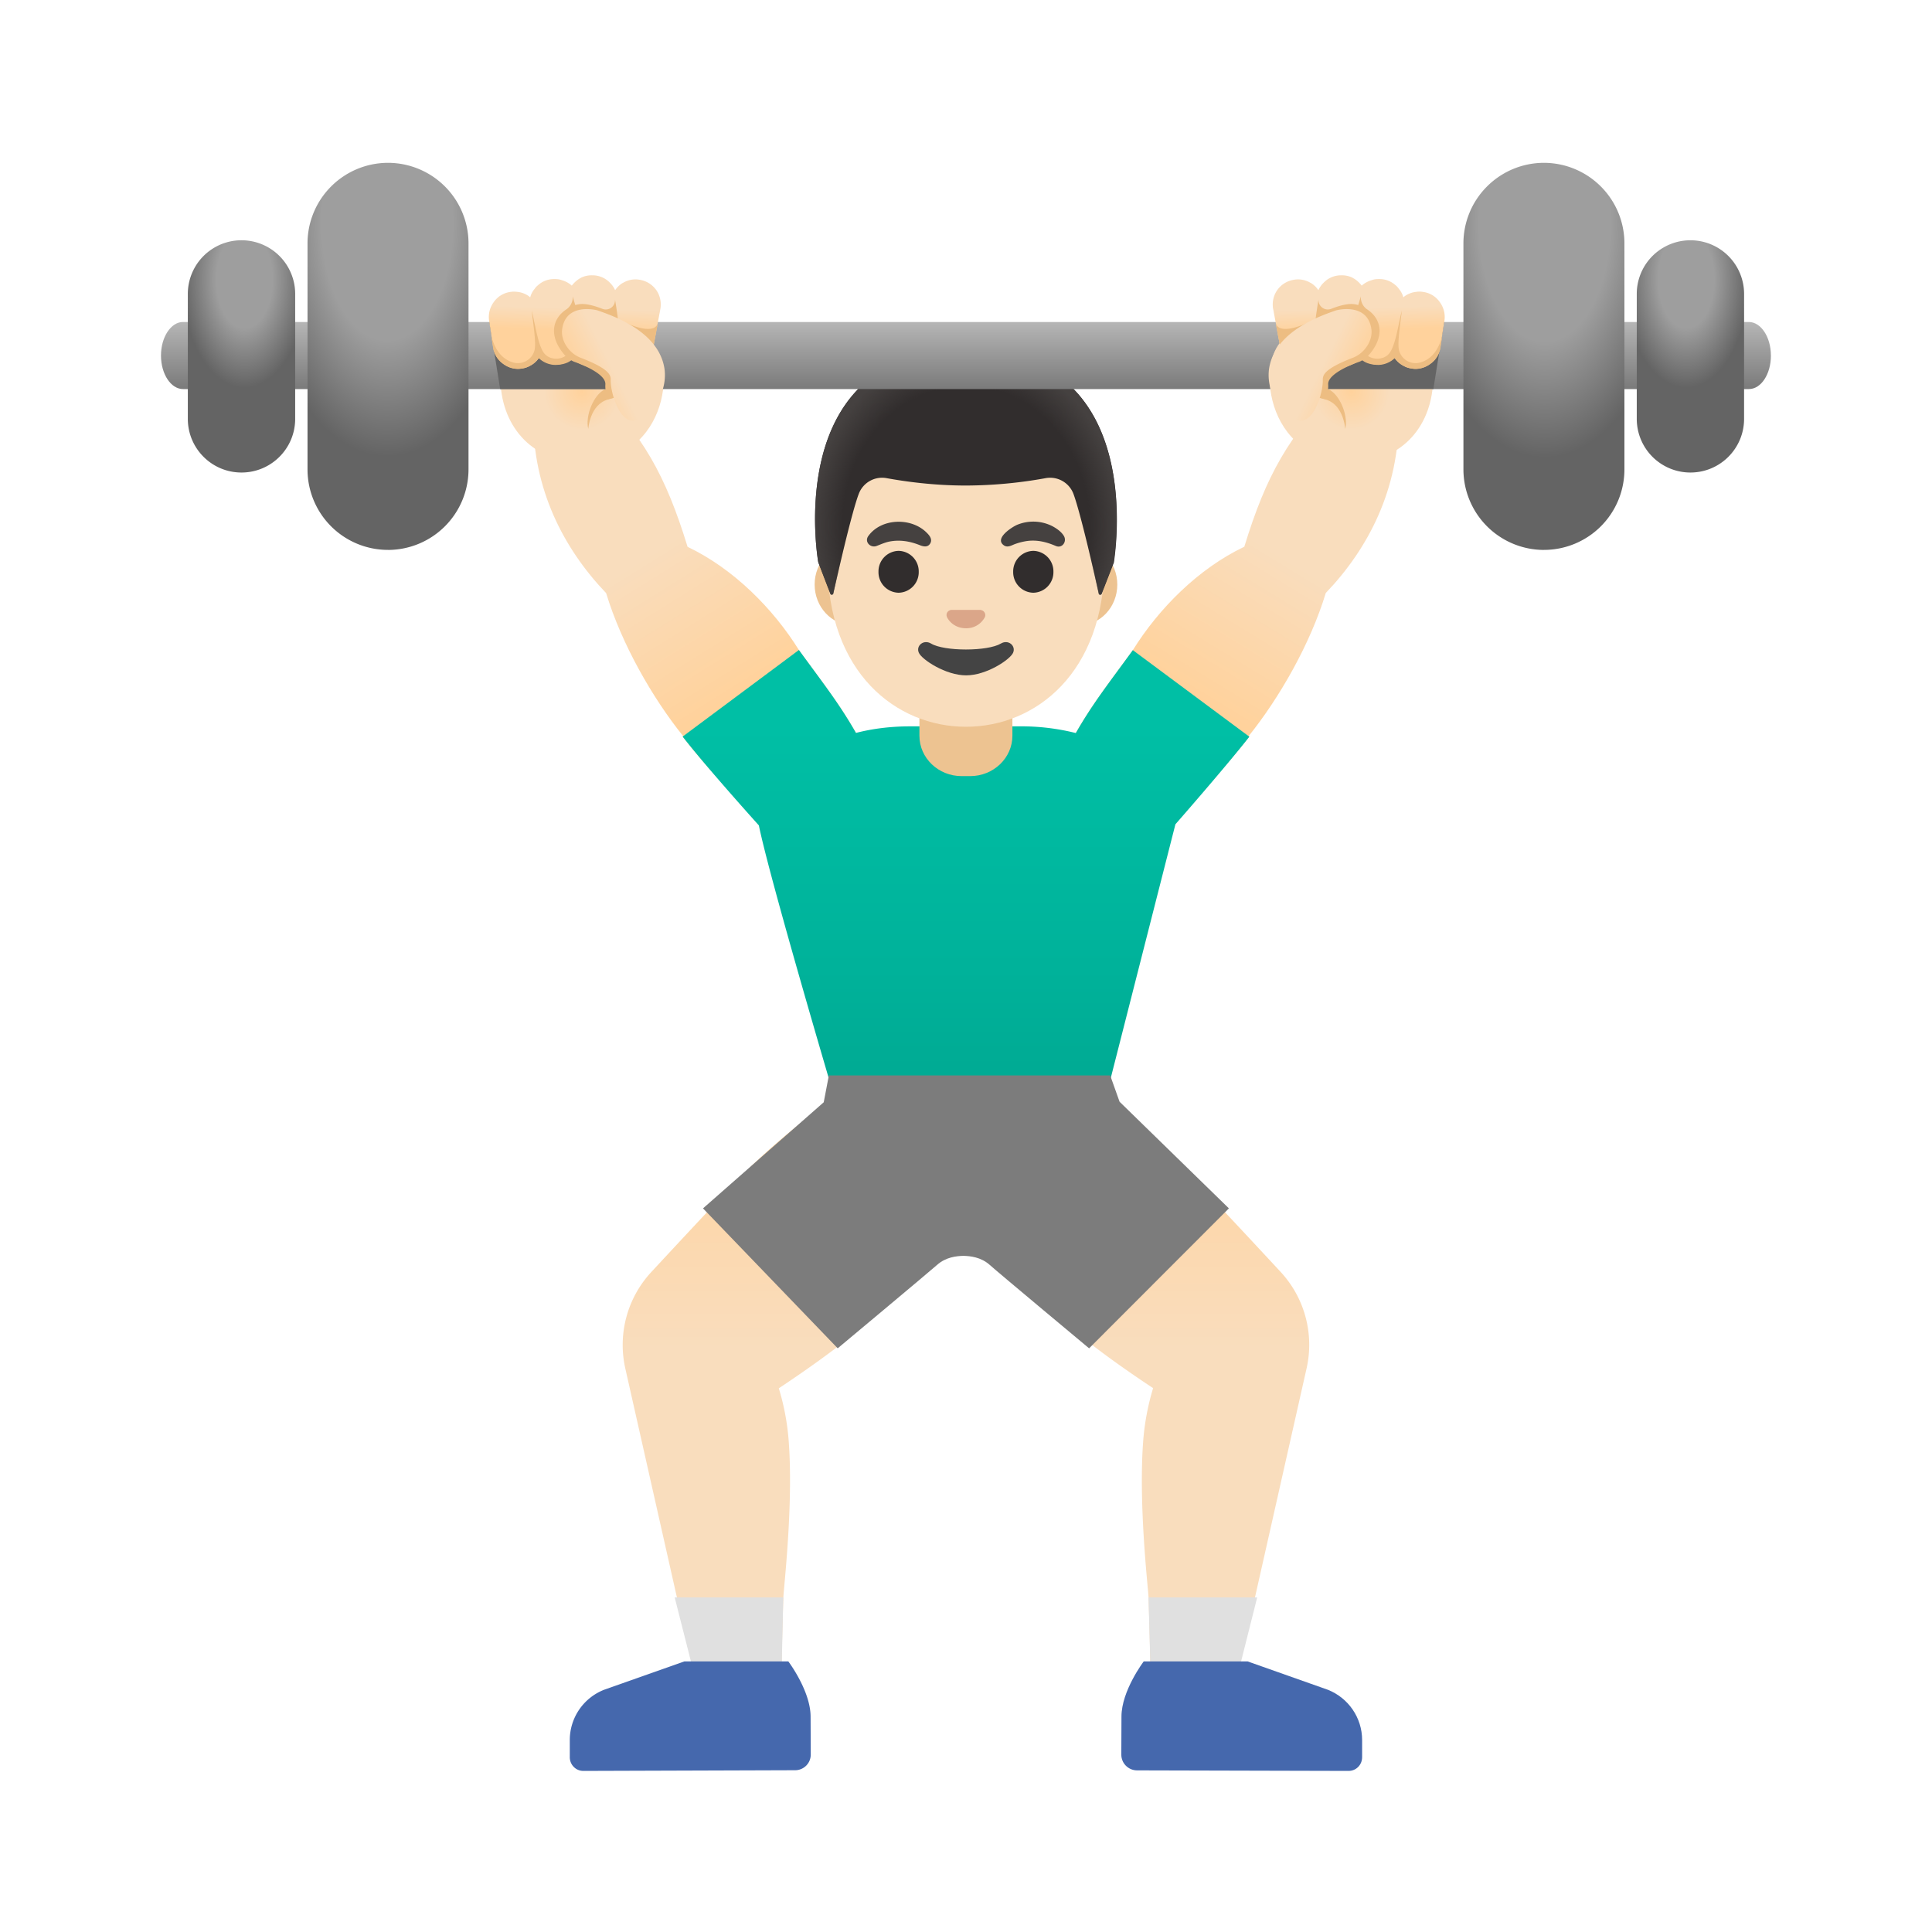 <svg width="64" height="64" viewBox="0 0 64 64" fill="none" xmlns="http://www.w3.org/2000/svg"><path d="M42.42 42.131a460 460 0 0 0-2.733-2.924c-1.76-1.853-3.91-3.24-3.91-3.24l-3.578 3.84s1.39 2.56 3.164 4.084c.866.747 1.95 1.507 2.835 2.093a8.2 8.2 0 0 0-.324 1.698c-.17 2.124.16 4.924.173 5.235.053 1.627.071 2.831.071 2.831l2.818-.008 2.346-10.409a3.55 3.55 0 0 0-.862-3.2" fill="url(#a)"/><path d="M28.217 35.967s-2.151 1.387-3.907 3.244a458 458 0 0 0-2.733 2.925 3.55 3.55 0 0 0-.862 3.2l2.346 10.408 2.818.009s.018-1.205.071-2.831c.009-.311.342-3.111.173-5.235a8 8 0 0 0-.324-1.698c.884-.587 1.969-1.347 2.835-2.093C30.408 42.37 31.8 39.81 31.8 39.81z" fill="url(#b)"/><path d="m22.35 52.917.716 2.822 2.818.01.062-2.832z" fill="#E0E0E0"/><path d="M26.852 56.86c-.004-.854-.737-1.823-.737-1.823H22.67l-2.657.938a1.79 1.79 0 0 0-1.138 1.667v.568c0 .25.2.454.449.454l7.017-.023a.517.517 0 0 0 .516-.52z" fill="#4568AD"/><path d="m38.047 52.917.076 2.831 2.813-.009.71-2.822z" fill="#E0E0E0"/><path d="m43.985 55.975-2.654-.938h-3.444s-.737.97-.737 1.827l-.005 1.262c0 .284.231.516.515.52l7.014.018c.248 0 .448-.2.448-.454v-.568c0-.738-.453-1.396-1.137-1.667" fill="#4568AD"/><path d="m46.336 13.83-2.018-1.017c-1.613 1.582-2.378 2.938-3.098 5.297-1.524.725-2.84 2.054-3.693 3.427-.907 1.249-1.475 1.942-2.129 3.182-.493.942-.137 1.99.756 2.644.422.311.764.445 1.098.445.373 0 .728-.174 1.164-.467.92-.524 2.169-1.911 2.969-2.942l-.023-.013c1.018-1.267 2.045-3.054 2.556-4.742 1.431-1.494 2.418-3.453 2.418-5.813" fill="url(#c)"/><path d="M28.599 24.723c-.654-1.24-1.222-1.933-2.129-3.182-.853-1.373-2.169-2.702-3.693-3.426-.725-2.369-1.489-3.72-3.102-5.302l-2.013 1.022c0 2.36.986 4.315 2.417 5.813.511 1.684 1.534 3.475 2.556 4.742l-.023.013c.8 1.031 2.05 2.418 2.97 2.942.435.294.79.467 1.164.467.333 0 .675-.138 1.097-.444.89-.654 1.25-1.707.756-2.645" fill="url(#d)"/><path d="M37.527 21.537c-.795 1.093-1.328 1.764-1.889 2.746a7.4 7.4 0 0 0-1.848-.222h-3.631c-.671 0-1.271.08-1.804.218-.56-.982-1.094-1.653-1.89-2.747L22.614 24.4c.8 1.031 2.524 2.942 2.524 2.942.369 1.804 2.493 8.977 2.493 8.977h9.009l2.297-9.013s1.667-1.902 2.449-2.902z" fill="url(#e)"/><path d="M30.457 24.372c0 .738.626 1.338 1.4 1.338h.28c.773 0 1.4-.6 1.4-1.338v-1.63h-3.08zm-2.218-3.662c-.689 0-1.253-.604-1.253-1.346s.56-1.347 1.253-1.347h7.52c.688 0 1.253.604 1.253 1.347 0 .742-.56 1.346-1.254 1.346z" fill="#EDC391"/><path d="M31.999 12.422c-2.382 0-4.587 2.546-4.587 6.208 0 3.645 2.271 5.445 4.587 5.445s4.586-1.8 4.586-5.445c0-3.662-2.204-6.208-4.586-6.208" fill="#F9DDBD"/><path d="m32.527 20.217-.044-.013h-.973a.1.1 0 0 0-.045.013.164.164 0 0 0-.093.227c.04.097.235.368.627.368a.69.69 0 0 0 .626-.369.17.17 0 0 0-.098-.226" fill="#DBA689"/><path d="M33.154 21.319c-.44.262-1.875.262-2.31 0-.254-.151-.512.08-.405.307.102.226.889.746 1.564.746.676 0 1.453-.52 1.556-.746.102-.227-.151-.458-.405-.307" fill="#444"/><path d="M29.768 19.635a.68.68 0 0 0 .666-.694.68.68 0 0 0-.666-.693.68.68 0 0 0-.667.693.68.68 0 0 0 .667.694m4.462 0a.68.68 0 0 0 .666-.694.68.68 0 0 0-.666-.693.68.68 0 0 0-.667.693.68.68 0 0 0 .667.694" fill="#312D2D"/><path d="M28.759 17.764c.43-.609 1.44-.631 1.946-.111.09.089.183.209.116.338-.076.146-.222.12-.347.07-.329-.132-.666-.19-1.018-.12-.15.032-.284.094-.426.148-.2.066-.396-.138-.271-.325m6.221.324c-.301-.129-.604-.209-.937-.169a2 2 0 0 0-.44.111c-.111.045-.231.116-.347.036-.328-.227.258-.6.427-.676a1.4 1.4 0 0 1 1.178.04c.142.076.297.183.382.325.107.182-.053.418-.262.333" fill="#454140"/><path d="M31.999 11.573h-.005c-6.146.031-4.888 7.053-4.888 7.053s.275.724.4 1.044c.017.045.084.04.097-.009.134-.586.605-2.67.845-3.302a.826.826 0 0 1 .92-.52c.604.111 1.56.245 2.622.245h.026a15 15 0 0 0 2.623-.245.826.826 0 0 1 .92.52c.235.631.706 2.702.84 3.298.008.049.08.053.097.009l.405-1.036c-.014 0 1.248-7.022-4.902-7.057" fill="#312D2D"/><path d="M36.887 18.63s1.258-7.02-4.887-7.051h-.009c-.098 0-.191.004-.28.004q-.274.014-.53.04h-.003c-.014 0-.023.005-.036.005-5.178.653-4.035 7-4.035 7l.404 1.04c.018.044.084.04.093-.005.134-.591.605-2.667.84-3.298a.826.826 0 0 1 .92-.52c.605.111 1.56.245 2.622.245h.027a15 15 0 0 0 2.622-.245.826.826 0 0 1 .92.52c.24.631.711 2.72.84 3.302.009.05.075.054.093.01.125-.32.4-1.045.4-1.045" fill="url(#f)"/><path d="M21.448 11.182c-.4-.236-2.298-.534-3.609-.534-.72 0-1.257.094-1.257.338l-.005 1.525c-.004 1.533.996 2.786 2.649 2.79h.004c2.996 0 3.231-3.528 2.218-4.12" fill="url(#g)"/><path d="M21.341 12.808c-.017.058-.173.116-.342.16h-.004c-.196.05-.427.147-.858.267-.6.169-.649.973-.649.973-.111-.417.174-1.15.569-1.32v-.004c.187-.089.396-.138.618-.173.035-.005.124-.01.235-.005h.005c.2.005.449.031.426.102" fill="#EDBD82"/><path d="M58.664 11.777c0 .614-.324 1.111-.729 1.111H6.062c-.4 0-.729-.497-.729-1.11s.33-1.112.73-1.112H57.93c.404 0 .733.498.733 1.111" fill="url(#h)"/><path d="M12.853 18.217a2.67 2.67 0 0 0 2.667-2.666v-7.49a2.67 2.67 0 0 0-2.667-2.667 2.67 2.67 0 0 0-2.666 2.667v7.489a2.666 2.666 0 0 0 2.666 2.666" fill="url(#i)"/><path d="M51.144 18.217a2.67 2.67 0 0 1-2.666-2.666v-7.49a2.67 2.67 0 0 1 2.666-2.667 2.67 2.67 0 0 1 2.667 2.667v7.489a2.666 2.666 0 0 1-2.667 2.666" fill="url(#j)"/><path d="M8 15.653c.982 0 1.778-.796 1.778-1.778V9.737a1.777 1.777 0 1 0-3.556 0v4.138c0 .982.796 1.778 1.778 1.778" fill="url(#k)"/><path d="M55.997 15.653a1.777 1.777 0 0 1-1.777-1.778V9.737a1.777 1.777 0 1 1 3.555 0v4.138c0 .982-.795 1.778-1.778 1.778" fill="url(#l)"/><path d="M20.715 12.888h-4.147l-.355-2.222h4.502z" fill="#646464"/><path d="m21.875 10.24-.13.688-.026.152-.062.333-.036.195a.836.836 0 0 1-.968.667.78.78 0 0 1-.498-.302.8.8 0 0 1-.547.209c-.124 0-.515-.174-.582-.24a.3.3 0 0 1-.049-.058c-.018.013-.035.031-.053.044-.01.005-.262.156-.52.151a.94.94 0 0 1-.551-.222.8.8 0 0 1-.285.254.7.7 0 0 1-.266.093 1 1 0 0 1-.134.013.82.82 0 0 1-.493-.164.8.8 0 0 1-.338-.551l-.058-.378v-.004l-.075-.485a.83.83 0 0 1 .151-.626.8.8 0 0 1 .551-.338.7.7 0 0 1 .204-.005.8.8 0 0 1 .41.147q.024.021.044.036a.7.7 0 0 1 .146-.28.5.5 0 0 1 .058-.072c.027-.03.05-.044.058-.053q.005-.002.004-.004a.8.8 0 0 1 .498-.196 1 1 0 0 1 .182.009q.066.014.125.036a.8.8 0 0 1 .306.173 1 1 0 0 1 .232-.218c.026-.018.057-.031.084-.049a.8.8 0 0 1 .364-.075.8.8 0 0 1 .587.249.8.8 0 0 1 .169.244.8.8 0 0 1 .209-.213.3.3 0 0 1 .062-.036.8.8 0 0 1 .56-.093c.222.04.409.164.538.346a.84.84 0 0 1 .129.623" fill="url(#m)"/><path d="m37.087 36.496-.31-.871h-9.32l-.17.889-3.999 3.515 4.462 4.635s3.018-2.52 3.289-2.76c.297-.266.657-.297.875-.302.218.005.578.036.876.303.27.244 3.288 2.76 3.288 2.76l4.631-4.636z" fill="#7C7C7C"/><path d="M21.79 10.72c-.155.4-1 .017-1.32-.147a12 12 0 0 0-.097-.649v.005a.307.307 0 0 1-.418.302c-.236-.094-.507-.17-.702-.16a.8.8 0 0 0-.196.035c-.053-.173-.084-.289-.084-.289v.05a.49.49 0 0 1-.205.377c-.484.316-.608.911-.035 1.547-.196.133-.502.124-.676-.054-.222-.222-.315-.928-.444-1.453.04.373.151 1.04.098 1.298a.567.567 0 0 1-.69.43c-.27-.066-.59-.284-.746-.883l.058.377a.8.8 0 0 0 .338.551.82.82 0 0 0 .493.165 1 1 0 0 0 .133-.014.8.8 0 0 0 .231-.075c.005-.005.014-.005.018-.009.005-.005.014-.005.018-.009a.8.8 0 0 0 .284-.253.8.8 0 0 0 .534.226c.386 0 .537-.155.537-.155q.054.033.107.053c.027.01 1.067.36 1.027.756a1 1 0 0 0 .004.146v.023q.02.174.08.329l.005-.005c.106-.084.364-.013.386-.164.085-.574.063-1.258.01-1.845l1.12.187z" fill="#EDBD82"/><path d="M22.004 12.168c-.218-1.195-1.663-1.693-2.205-1.884-.066-.022-1.057-.258-1.177.622-.054.383.235.8.604.942 1.009.387 1.004.6 1.004.743-.004.369.2 1.066.52 1.275a.4.4 0 0 0 .214.071.4.4 0 0 0 .133-.026c.627-.263 1.031-1.045.907-1.743" fill="url(#n)"/><path d="M42.602 11.182c.4-.236 2.298-.534 3.61-.534.72 0 1.257.094 1.257.338l.004 1.525c.005 1.533-.995 2.786-2.648 2.79h-.005c-2.995 0-3.235-3.528-2.218-4.12" fill="url(#o)"/><path d="M42.71 12.808c.017.058.172.116.341.16h.005c.195.05.426.147.858.267.6.169.648.973.648.973.111-.417-.173-1.15-.569-1.32v-.004a2.3 2.3 0 0 0-.617-.173 1.5 1.5 0 0 0-.236-.005h-.004c-.2.005-.45.031-.427.102" fill="#EDBD82"/><path d="M43.336 10.666h4.502l-.356 2.222h-4.146z" fill="#646464"/><path d="m42.176 10.24.129.688.026.152.063.333.035.195a.836.836 0 0 0 .969.667.78.78 0 0 0 .498-.302.8.8 0 0 0 .546.209c.125 0 .516-.174.583-.24a.3.3 0 0 0 .049-.058c.017.013.035.031.053.044.009.005.262.156.52.151a.95.95 0 0 0 .55-.222.8.8 0 0 0 .285.254q.12.073.267.093a1 1 0 0 0 .133.013.82.82 0 0 0 .494-.164.8.8 0 0 0 .337-.551l.058-.378v-.004l.076-.485a.83.83 0 0 0-.151-.626.8.8 0 0 0-.551-.338q-.08-.015-.16-.01c-.014 0-.032 0-.045.005a.8.8 0 0 0-.409.147l-.044.036a.7.7 0 0 0-.147-.28.5.5 0 0 0-.058-.072c-.026-.03-.048-.044-.057-.053q-.006-.002-.005-.004a.8.8 0 0 0-.498-.196 1 1 0 0 0-.182.009q-.065.014-.124.036a.8.8 0 0 0-.307.173 1 1 0 0 0-.231-.218c-.027-.018-.058-.031-.084-.049a.8.8 0 0 0-.365-.075.8.8 0 0 0-.404.106q-.033.016-.058.036a1 1 0 0 0-.124.107.8.8 0 0 0-.17.244.8.8 0 0 0-.208-.213.3.3 0 0 0-.062-.036.8.8 0 0 0-.56-.093.83.83 0 0 0-.538.346.84.84 0 0 0-.13.623" fill="url(#p)"/><path d="M42.26 10.72c.156.4 1 .017 1.32-.147.05-.391.098-.649.098-.649v.005a.307.307 0 0 0 .418.302c.235-.094.506-.17.702-.16a.8.8 0 0 1 .195.035c.054-.173.085-.289.085-.289v.05c.009.15.08.293.204.377.485.316.61.911.036 1.547.195.133.502.124.675-.054.223-.222.316-.928.445-1.453-.04.373-.151 1.04-.098 1.298a.565.565 0 0 0 .689.43c.271-.066.591-.284.746-.883l-.057.377a.8.8 0 0 1-.338.551.82.82 0 0 1-.493.165 1 1 0 0 1-.134-.014.8.8 0 0 1-.23-.075c-.005-.005-.014-.005-.019-.009-.004-.005-.013-.005-.017-.009a.8.8 0 0 1-.285-.253.8.8 0 0 1-.533.226c-.387 0-.538-.155-.538-.155a.6.6 0 0 1-.106.053c-.032.01-1.063.36-1.027.756q.004.073-.005.146v.023q-.02.174-.08.329l-.004-.005c-.107-.084-.364-.013-.387-.164-.084-.574-.062-1.258-.008-1.845l-1.12.187z" fill="#EDBD82"/><path d="M42.047 12.168c.218-1.195 1.662-1.693 2.204-1.884.067-.022 1.058-.258 1.178.622.053.383-.236.8-.605.942-1.008.387-1.004.6-1.004.743.005.369-.2 1.066-.52 1.275a.4.4 0 0 1-.213.071.4.4 0 0 1-.134-.026c-.626-.263-1.03-1.045-.906-1.743" fill="url(#q)"/><defs><linearGradient id="a" x1="37.784" y1="36.167" x2="37.784" y2="53.2" gradientUnits="userSpaceOnUse"><stop stop-color="#FFD29C"/><stop offset=".5" stop-color="#F9DDBD"/></linearGradient><linearGradient id="b" x1="26.213" y1="36.167" x2="26.213" y2="53.2" gradientUnits="userSpaceOnUse"><stop stop-color="#FFD29C"/><stop offset=".5" stop-color="#F9DDBD"/></linearGradient><linearGradient id="c" x1="39.408" y1="22.957" x2="45.113" y2="13.614" gradientUnits="userSpaceOnUse"><stop stop-color="#FFD29C"/><stop offset=".5" stop-color="#F9DDBD"/></linearGradient><linearGradient id="d" x1="24.531" y1="22.878" x2="18.785" y2="13.659" gradientUnits="userSpaceOnUse"><stop stop-color="#FFD29C"/><stop offset=".5" stop-color="#F9DDBD"/></linearGradient><linearGradient id="e" x1="31.999" y1="24.054" x2="31.999" y2="35.385" gradientUnits="userSpaceOnUse"><stop stop-color="#00BFA5"/><stop offset=".705" stop-color="#00B29A"/><stop offset="1" stop-color="#00AB94"/></linearGradient><linearGradient id="h" x1="31.999" y1="10.39" x2="31.999" y2="13.083" gradientUnits="userSpaceOnUse"><stop stop-color="#BDBDBD"/><stop offset="1" stop-color="#757575"/></linearGradient><linearGradient id="m" x1="19.021" y1="10.944" x2="19.067" y2="9.472" gradientUnits="userSpaceOnUse"><stop stop-color="#FFD29C"/><stop offset=".5" stop-color="#F9DDBD"/></linearGradient><linearGradient id="n" x1="19.114" y1="12.591" x2="21.469" y2="11.412" gradientUnits="userSpaceOnUse"><stop stop-color="#FFD29C"/><stop offset=".469" stop-color="#F9DDBD"/></linearGradient><linearGradient id="p" x1="45.03" y1="10.944" x2="44.983" y2="9.472" gradientUnits="userSpaceOnUse"><stop stop-color="#FFD29C"/><stop offset=".5" stop-color="#F9DDBD"/></linearGradient><linearGradient id="q" x1="44.937" y1="12.591" x2="42.581" y2="11.412" gradientUnits="userSpaceOnUse"><stop stop-color="#FFD29C"/><stop offset=".469" stop-color="#F9DDBD"/></linearGradient><radialGradient id="f" cx="0" cy="0" r="1" gradientUnits="userSpaceOnUse" gradientTransform="matrix(5.154 0 0 5.815 31.998 17.402)"><stop offset=".794" stop-color="#454140" stop-opacity="0"/><stop offset="1" stop-color="#454140"/></radialGradient><radialGradient id="g" cx="0" cy="0" r="1" gradientUnits="userSpaceOnUse" gradientTransform="translate(19.284 12.976)scale(2.523)"><stop stop-color="#FFD29C"/><stop offset=".5" stop-color="#F9DDBD"/></radialGradient><radialGradient id="i" cx="0" cy="0" r="1" gradientUnits="userSpaceOnUse" gradientTransform="matrix(0 9.756 -5.486 0 12.83 7.413)"><stop offset=".396" stop-color="#9E9E9E"/><stop offset=".79" stop-color="#646464"/></radialGradient><radialGradient id="j" cx="0" cy="0" r="1" gradientUnits="userSpaceOnUse" gradientTransform="matrix(0 9.756 -5.486 0 51.169 7.452)"><stop offset=".396" stop-color="#9E9E9E"/><stop offset=".79" stop-color="#646464"/></radialGradient><radialGradient id="k" cx="0" cy="0" r="1" gradientUnits="userSpaceOnUse" gradientTransform="matrix(2.099 0 0 3.631 8.099 9.267)"><stop offset=".441" stop-color="#9E9E9E"/><stop offset=".985" stop-color="#646464"/></radialGradient><radialGradient id="l" cx="0" cy="0" r="1" gradientUnits="userSpaceOnUse" gradientTransform="matrix(-2.099 0 0 -3.631 55.861 9.267)"><stop offset=".441" stop-color="#9E9E9E"/><stop offset=".985" stop-color="#646464"/></radialGradient><radialGradient id="o" cx="0" cy="0" r="1" gradientUnits="userSpaceOnUse" gradientTransform="rotate(180 22.383 6.488)scale(2.523)"><stop stop-color="#FFD29C"/><stop offset=".5" stop-color="#F9DDBD"/></radialGradient></defs></svg>